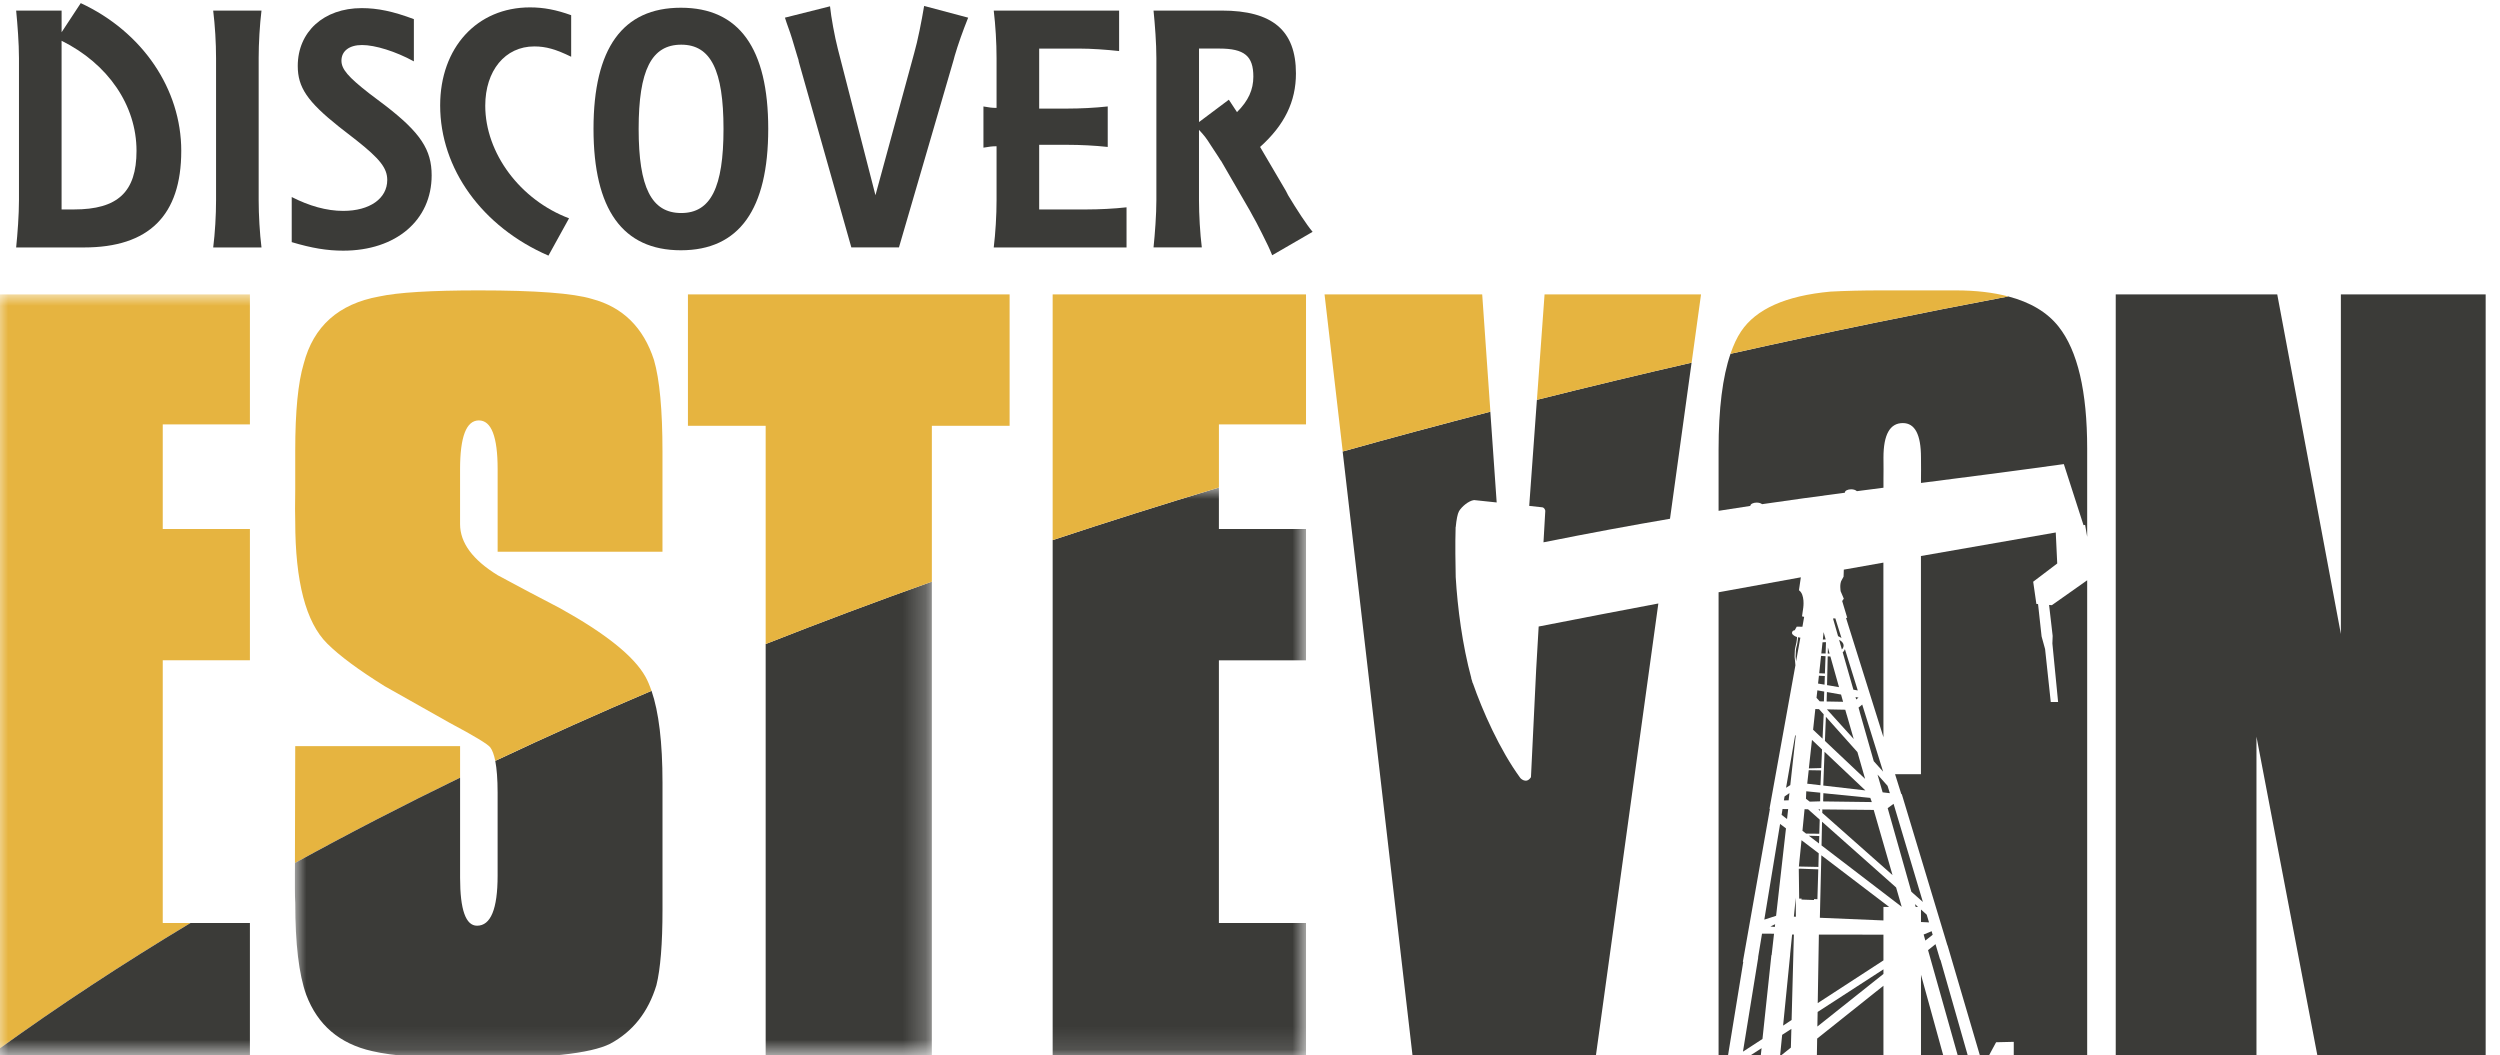 <?xml version="1.0" encoding="UTF-8"?>
<svg width="109px" height="46px" viewBox="0 0 109 46" version="1.1" xmlns="http://www.w3.org/2000/svg" xmlns:xlink="http://www.w3.org/1999/xlink">
    <title>main-logo</title>
    <defs>
        <polygon id="path-1" points="0 2.76991236e-15 40.766 2.76991236e-15 40.766 33.193 0 33.193"></polygon>
        <polygon id="path-3" points="0 -2.76991236e-15 44.084 -2.76991236e-15 44.084 24.88 0 24.88"></polygon>
    </defs>
    <g id="main-logo" stroke="none" stroke-width="1" fill="none" fill-rule="evenodd">
        <g id="Group" transform="translate(-0.138, 0.136)">
            <polyline id="Fill-1" fill="#3B3B38" points="78.878 34.691 79.042 34.816 79.497 34.802 79.502 34.425 78.891 34.364 78.878 34.691"></polyline>
            <polyline id="Fill-2" fill="#3B3B38" points="79.705 32.168 81.457 33.823 81.122 32.656 79.747 31.116 79.705 32.168"></polyline>
            <polyline id="Fill-3" fill="#3B3B38" points="78.933 34.033 79.511 34.1 79.539 33.453 78.998 33.444 78.933 34.033"></polyline>
            <polyline id="Fill-4" fill="#3B3B38" points="79.004 33.366 79.544 33.351 79.579 32.541 79.14 32.124 79.004 33.366"></polyline>
            <polyline id="Fill-5" fill="#3B3B38" points="79.405 29.667 79.687 29.715 79.701 29.339 79.443 29.325 79.405 29.667"></polyline>
            <polyline id="Fill-6" fill="#3B3B38" points="79.489 35.217 79.491 35.155 79.415 35.152 79.489 35.217"></polyline>
            <polyline id="Fill-7" fill="#3B3B38" points="79.189 31.68 79.601 32.07 79.65 31.009 79.447 30.783 79.286 30.779 79.189 31.68"></polyline>
            <polyline id="Fill-8" fill="#3B3B38" points="79.455 29.218 79.704 29.228 79.731 28.474 79.536 28.462 79.455 29.218"></polyline>
            <polyline id="Fill-9" fill="#3B3B38" points="78.435 31.913 78.403 31.944 78.01 34.212 78.195 34.094 78.435 31.913"></polyline>
            <polyline id="Fill-10" fill="#3B3B38" points="76.907 45.894 76.943 45.564 76.434 45.894 76.907 45.894"></polyline>
            <polyline id="Fill-11" fill="#3B3B38" points="77.816 35.392 78.053 35.574 78.102 35.14 77.856 35.137 77.816 35.392"></polyline>
            <polyline id="Fill-12" fill="#3B3B38" points="76.79 41.61 76.797 41.61 76.131 45.716 76.982 45.163 77.371 41.508 77.381 41.508 77.486 40.574 76.962 40.571 76.79 41.61"></polyline>
            <polyline id="Fill-13" fill="#3B3B38" points="78.725 36.087 78.883 36.209 79.459 36.215 79.478 35.6 78.969 35.148 78.817 35.146 78.725 36.087"></polyline>
            <polyline id="Fill-14" fill="#3B3B38" points="79.458 36.315 79.004 36.302 79.448 36.641 79.458 36.315"></polyline>
            <polyline id="Fill-15" fill="#3B3B38" points="78.158 34.44 77.944 34.59 77.916 34.762 78.123 34.758 78.158 34.44"></polyline>
            <polyline id="Fill-16" fill="#3B3B38" points="78.569 37.644 79.42 37.662 79.435 37.069 78.684 36.497 78.569 37.644"></polyline>
            <polyline id="Fill-17" fill="#3B3B38" points="79.338 30.289 79.478 30.443 79.66 30.446 79.675 30.016 79.375 29.963 79.338 30.289"></polyline>
            <polyline id="Fill-18" fill="#3B3B38" points="79.828 28.358 79.908 28.361 79.835 28.093 79.828 28.358"></polyline>
            <polyline id="Fill-19" fill="#3B3B38" points="81.834 33.053 82.242 33.507 81.331 30.583 81.17 30.716 81.22 30.889 81.217 30.889 81.834 33.053"></polyline>
            <polyline id="Fill-20" fill="#3B3B38" points="79.797 29.735 80.319 29.824 79.943 28.487 79.826 28.48 79.797 29.735"></polyline>
            <polyline id="Fill-21" fill="#3B3B38" points="81.749 34.834 81.683 34.652 79.637 34.447 79.627 34.806 81.749 34.834"></polyline>
            <polyline id="Fill-22" fill="#3B3B38" points="79.614 27.749 79.737 27.743 79.647 27.424 79.614 27.749"></polyline>
            <path d="M76.127,41.797 L77.306,35.132 L77.287,35.132 L78.418,28.872 C78.411,28.823 78.406,28.775 78.406,28.725 C78.406,28.65 78.383,28.577 78.383,28.497 C78.383,28.439 78.388,28.391 78.388,28.337 C78.388,28.287 78.389,28.24 78.395,28.193 C78.403,28.13 78.418,28.072 78.432,28.012 C78.444,27.97 78.455,27.928 78.46,27.887 C78.466,27.844 78.473,27.804 78.479,27.761 C78.484,27.723 78.489,27.678 78.487,27.639 C78.365,27.602 78.316,27.541 78.316,27.541 C78.244,27.502 78.249,27.356 78.388,27.342 L78.476,27.186 L78.724,27.19 L78.799,26.759 L78.706,26.738 L78.761,26.351 C78.761,26.351 78.842,25.784 78.572,25.599 L78.655,25.035 C77.482,25.246 76.295,25.461 75.068,25.687 L75.068,45.897 L75.477,45.896 L76.145,41.799 L76.127,41.799 L76.127,41.797" id="Fill-23" fill="#3B3B38"></path>
            <polyline id="Fill-24" fill="#3B3B38" points="79.779 30.449 80.496 30.462 80.408 30.146 79.791 30.037 79.779 30.449"></polyline>
            <polyline id="Fill-25" fill="#3B3B38" points="79.688 32.642 79.633 34.114 81.468 34.326 79.688 32.642"></polyline>
            <polyline id="Fill-26" fill="#3B3B38" points="79.548 28.354 79.734 28.357 79.751 27.863 79.6 27.867 79.548 28.354"></polyline>
            <polyline id="Fill-27" fill="#3B3B38" points="80.657 31.039 80.591 30.808 79.791 30.792 80.96 32.084 80.659 31.039 80.657 31.039"></polyline>
            <polyline id="Fill-28" fill="#3B3B38" points="81.168 30.278 81.039 30.257 81.069 30.363 81.168 30.278"></polyline>
            <path d="M80.504,27.934 C80.477,27.87 80.416,27.807 80.323,27.76 L80.443,28.181 C80.508,28.118 80.532,28.04 80.513,27.962 L80.511,27.957 C80.51,27.95 80.507,27.942 80.504,27.934" id="Fill-29" fill="#3B3B38"></path>
            <path d="M80.057,26.83 L80.278,27.601 C80.334,27.624 80.386,27.652 80.427,27.684 L80.159,26.826 L80.057,26.83" id="Fill-30" fill="#3B3B38"></path>
            <path d="M80.575,28.164 C80.555,28.227 80.518,28.277 80.479,28.304 L80.946,29.934 L81.137,29.968 L80.575,28.164" id="Fill-31" fill="#3B3B38"></path>
            <polyline id="Fill-32" fill="#3B3B38" points="79.589 35.306 82.652 38.018 81.832 35.177 79.593 35.155 79.589 35.306"></polyline>
            <polyline id="Fill-33" fill="#3B3B38" points="82.435 34.126 81.998 33.636 82.221 34.41 82.536 34.447 82.435 34.126"></polyline>
            <polyline id="Fill-34" fill="#3B3B38" points="77.519 40.28 77.534 40.16 77.33 40.258 77.519 40.28"></polyline>
            <path d="M80.517,25.009 L80.444,25.142 C80.329,25.308 80.391,25.645 80.391,25.645 L80.528,25.967 L80.457,26.069 L80.677,26.801 L80.624,26.804 L82.256,32.006 L82.254,24.394 C81.675,24.496 81.099,24.599 80.528,24.7 C80.529,24.799 80.519,24.907 80.517,25.009" id="Fill-35" fill="#3B3B38"></path>
            <path d="M61.725,45.894 L69.718,45.894 L72.442,26.176 C70.826,26.481 69.112,26.81 67.224,27.18 L67.115,29.054 L66.888,33.749 C66.681,34.069 66.427,33.789 66.427,33.789 C65.524,32.557 64.768,30.839 64.354,29.648 L64.347,29.649 C64.328,29.577 64.308,29.504 64.282,29.433 L64.288,29.432 C63.897,27.985 63.687,26.372 63.607,25.025 C63.596,24.492 63.58,23.582 63.603,22.848 C63.604,22.847 63.607,22.843 63.608,22.842 C63.64,22.51 63.687,22.268 63.75,22.154 C63.862,21.962 64.161,21.699 64.407,21.667 L65.393,21.771 L65.116,17.815 C63.002,18.362 60.853,18.939 58.678,19.55 L61.725,45.894" id="Fill-36" fill="#3B3B38"></path>
            <path d="M89.478,26.24 L89.634,27.59 L89.622,27.921 L89.871,30.47 L89.551,30.47 L89.304,28.164 L89.151,27.61 L88.997,26.201 L88.924,26.196 L88.785,25.227 L89.833,24.432 L89.769,23.08 C87.641,23.453 85.722,23.787 83.891,24.106 L83.891,33.62 L82.763,33.62 L83.037,34.493 L83.053,34.479 L85.045,41.082 L85.049,41.076 L86.465,45.892 L86.852,45.892 L87.168,45.306 L87.938,45.288 L87.938,45.891 L91.139,45.891 L91.139,25.164 L89.599,26.25 L89.478,26.24" id="Fill-37" fill="#3B3B38"></path>
            <g id="Group-42" transform="translate(0, 12.7)">
                <mask id="mask-2" fill="white">
                    <use xlink:href="#path-1"></use>
                </mask>
                <g id="Clip-39"></g>
                <path d="M33.521,33.193 L40.766,33.193 L40.766,12.524 C38.347,13.386 35.929,14.293 33.521,15.243 L33.521,33.193" id="Fill-38" fill="#3B3B38" mask="url(#mask-2)"></path>
                <path d="M7.234,15.953 L11.034,15.953 L11.034,10.227 L7.234,10.227 L7.234,5.669 L11.034,5.669 L11.034,2.76991236e-15 L-0.012,2.76991236e-15 L-0.012,32.977 C2.684,31.022 5.511,29.168 8.442,27.407 L7.234,27.407 L7.234,15.953" id="Fill-40" fill="#E6B440" mask="url(#mask-2)"></path>
                <path d="M-0.012,33.193 L11.034,33.193 L11.034,27.407 L8.443,27.407 C5.513,29.168 2.685,31.022 -0.012,32.976 L-0.012,33.193" id="Fill-41" fill="#3B3B38" mask="url(#mask-2)"></path>
            </g>
            <path d="M20.198,32.394 L13.01,32.394 L12.997,37.49 C15.35,36.195 17.755,34.955 20.198,33.769 L20.198,32.394" id="Fill-43" fill="#E6B440"></path>
            <g id="Group-47" transform="translate(12.996, 21.12)">
                <mask id="mask-4" fill="white">
                    <use xlink:href="#path-3"></use>
                </mask>
                <g id="Clip-45"></g>
                <path d="M33.038,24.774 L44.084,24.774 L44.084,18.988 L40.286,18.988 L40.286,7.534 L44.084,7.534 L44.084,1.807 L40.286,1.807 L40.286,-2.76991236e-15 C37.886,0.724 35.467,1.487 33.038,2.293 L33.038,24.774" id="Fill-44" fill="#3B3B38" mask="url(#mask-4)"></path>
                <path d="M8.838,13.299 L8.838,16.921 C8.838,18.378 8.539,19.105 7.941,19.105 C7.448,19.105 7.202,18.409 7.202,17.014 L7.202,12.651 C4.76,13.836 2.354,15.077 0.002,16.371 L0,16.882 L0,17.497 C0,17.765 0.006,17.968 0.015,18.111 C0.015,19.891 0.173,21.227 0.493,22.115 C0.989,23.433 1.946,24.252 3.366,24.572 C4.251,24.787 5.759,24.892 7.888,24.892 C10.937,24.892 12.888,24.679 13.739,24.255 C14.732,23.724 15.405,22.872 15.761,21.701 C15.937,20.993 16.027,19.894 16.027,18.405 L16.027,12.873 C16.027,11.115 15.865,9.783 15.549,8.864 C13.254,9.84 10.981,10.858 8.736,11.918 C8.801,12.261 8.838,12.718 8.838,13.299" id="Fill-46" fill="#3B3B38" mask="url(#mask-4)"></path>
            </g>
            <path d="M44.157,18.428 L44.157,12.701 L30.132,12.701 L30.132,18.428 L33.521,18.428 L33.521,27.944 C35.929,26.993 38.348,26.087 40.767,25.225 L40.767,18.428 L44.157,18.428" id="Fill-48" fill="#E6B440"></path>
            <path d="M24.557,26.383 C23.67,25.924 22.767,25.445 21.845,24.948 C20.746,24.274 20.197,23.53 20.197,22.714 L20.197,20.322 C20.197,18.903 20.47,18.194 21.016,18.194 C21.56,18.194 21.835,18.902 21.835,20.315 L21.835,23.921 L29.022,23.921 L29.022,19.554 C29.022,17.744 28.898,16.413 28.652,15.56 C28.191,14.14 27.29,13.253 25.947,12.897 C25.134,12.649 23.49,12.525 21.016,12.525 C18.93,12.525 17.481,12.614 16.668,12.791 C14.9,13.112 13.805,14.089 13.38,15.721 C13.134,16.538 13.01,17.8 13.01,19.503 L13.01,21.207 C13,21.883 13,22.344 13.01,22.592 C13.01,25.22 13.473,26.996 14.401,27.92 C14.935,28.453 15.774,29.074 16.914,29.784 C17.163,29.928 18.108,30.459 19.749,31.383 C20.818,31.951 21.405,32.307 21.513,32.449 C21.606,32.573 21.678,32.771 21.731,33.037 C23.975,31.977 26.249,30.959 28.543,29.984 C28.464,29.754 28.377,29.542 28.277,29.365 C27.781,28.477 26.541,27.484 24.557,26.383" id="Fill-49" fill="#E6B440"></path>
            <path d="M57.08,18.369 L57.08,12.7 L46.034,12.7 L46.034,23.412 C48.463,22.605 50.883,21.842 53.283,21.119 L53.283,18.369 L57.08,18.369" id="Fill-50" fill="#E6B440"></path>
            <path d="M66.812,21.921 L67.338,21.978 C67.454,21.978 67.496,22.057 67.513,22.133 L67.434,23.509 C69.471,23.101 71.276,22.768 72.95,22.482 L73.891,15.676 C71.699,16.179 69.446,16.719 67.147,17.297 L66.812,21.921" id="Fill-51" fill="#3B3B38"></path>
            <path d="M67.481,12.7 L67.148,17.297 C69.448,16.72 71.699,16.179 73.893,15.676 L74.303,12.7 L67.481,12.7" id="Fill-52" fill="#E6B440"></path>
            <path d="M87.701,12.789 C83.98,13.492 79.91,14.32 75.588,15.29 C75.243,16.295 75.068,17.684 75.068,19.465 L75.068,22.136 C75.535,22.062 75.997,21.99 76.453,21.922 L76.453,21.919 C76.453,21.841 76.575,21.777 76.729,21.777 C76.828,21.777 76.916,21.805 76.964,21.846 C78.185,21.667 79.372,21.505 80.574,21.347 L80.574,21.339 C80.574,21.262 80.695,21.197 80.848,21.197 C80.957,21.197 81.05,21.232 81.098,21.279 C81.48,21.229 81.868,21.179 82.257,21.129 L82.257,20.728 C82.26,20.658 82.26,20.523 82.26,20.326 C82.26,20.127 82.26,19.959 82.257,19.814 C82.257,18.811 82.539,18.31 83.101,18.31 C83.629,18.31 83.893,18.811 83.893,19.814 C83.894,19.959 83.896,20.128 83.896,20.326 C83.896,20.523 83.894,20.657 83.893,20.728 L83.893,20.921 C85.785,20.679 87.802,20.42 90.121,20.099 L90.979,22.761 L91.049,22.75 L91.139,23.269 L91.139,19.424 C91.139,16.927 90.724,15.154 89.892,14.104 C89.398,13.478 88.663,13.042 87.701,12.789" id="Fill-53" fill="#3B3B38"></path>
            <path d="M85.411,12.525 L82.174,12.525 C81.325,12.525 80.582,12.544 79.946,12.578 C78.003,12.757 76.701,13.335 76.048,14.314 C75.868,14.582 75.717,14.911 75.586,15.29 C79.909,14.318 83.981,13.491 87.701,12.789 C87.044,12.616 86.284,12.525 85.411,12.525" id="Fill-54" fill="#E6B440"></path>
            <polyline id="Fill-55" fill="#3B3B38" points="102.2 12.7 102.2 27.506 99.426 12.7 92.384 12.7 92.384 45.894 98.52 45.894 98.52 31.983 101.178 45.894 108.513 45.894 108.513 12.7 102.2 12.7"></polyline>
            <path d="M57.888,12.7 L58.681,19.548 C60.855,18.938 63.004,18.36 65.119,17.813 L64.762,12.699 L57.888,12.699 L57.888,12.7" id="Fill-56" fill="#E6B440"></path>
            <polyline id="Fill-57" fill="#3B3B38" points="79.415 37.768 78.582 37.737 78.588 37.761 78.565 37.749 78.582 39.044 78.689 39.044 78.681 39.085 79.227 39.105 79.234 39.063 79.377 39.07 79.415 37.768"></polyline>
            <polyline id="Fill-58" fill="#3B3B38" points="79.375 44.621 82.256 42.328 82.256 42.127 79.387 43.985 79.375 44.621"></polyline>
            <path d="M78.532,27.649 C78.532,27.691 78.527,27.732 78.523,27.766 C78.518,27.81 78.509,27.851 78.504,27.895 C78.499,27.941 78.487,27.983 78.476,28.024 C78.461,28.082 78.447,28.139 78.44,28.198 C78.433,28.241 78.433,28.287 78.433,28.336 C78.433,28.395 78.426,28.441 78.426,28.496 C78.426,28.56 78.446,28.627 78.447,28.701 L78.634,27.667 C78.597,27.663 78.564,27.658 78.532,27.649" id="Fill-59" fill="#3B3B38"></path>
            <polyline id="Fill-60" fill="#3B3B38" points="78.56 37.734 78.559 37.745 78.565 37.749 78.565 37.734 78.56 37.734"></polyline>
            <polyline id="Fill-61" fill="#3B3B38" points="79.354 45.894 82.256 45.894 82.256 42.842 79.366 45.146 79.354 45.894"></polyline>
            <polyline id="Fill-62" fill="#3B3B38" points="77.75 35.787 77.062 39.959 77.576 39.793 78.007 35.981 77.75 35.787"></polyline>
            <polyline id="Fill-63" fill="#3B3B38" points="77.75 45.894 77.775 45.894 78.22 45.539 78.242 44.723 77.84 44.983 77.75 45.894"></polyline>
            <polyline id="Fill-64" fill="#3B3B38" points="78.351 39.829 78.438 39.834 78.433 39.005 78.351 39.829"></polyline>
            <polyline id="Fill-65" fill="#3B3B38" points="78.187 41.476 78.19 41.476 77.881 44.58 78.252 44.336 78.351 40.611 78.274 40.611 78.187 41.476"></polyline>
            <polyline id="Fill-66" fill="#3B3B38" points="79.579 35.691 79.557 36.725 83.053 39.401 82.808 38.557 79.579 35.691"></polyline>
            <polyline id="Fill-67" fill="#3B3B38" points="84.402 40.62 84.358 40.465 84.009 40.609 84.083 40.873 84.402 40.62"></polyline>
            <polyline id="Fill-68" fill="#3B3B38" points="83.662 39.407 83.765 39.407 83.627 39.282 83.662 39.407"></polyline>
            <polyline id="Fill-69" fill="#3B3B38" points="83.893 39.519 83.893 40.064 84.243 40.08 84.142 39.743 83.893 39.519"></polyline>
            <polyline id="Fill-70" fill="#3B3B38" points="83.893 45.894 84.868 45.894 83.893 42.363 83.893 45.894"></polyline>
            <polyline id="Fill-71" fill="#3B3B38" points="82.698 34.911 82.441 35.1 83.473 38.744 83.976 39.19 82.698 34.911"></polyline>
            <polyline id="Fill-72" fill="#3B3B38" points="79.391 43.599 82.256 41.737 82.256 40.615 79.441 40.612 79.391 43.599"></polyline>
            <polyline id="Fill-73" fill="#3B3B38" points="79.484 39.879 82.256 39.995 82.256 39.407 82.506 39.407 79.548 37.155 79.484 39.879"></polyline>
            <polyline id="Fill-74" fill="#3B3B38" points="84.728 41.709 84.526 41.029 84.201 41.29 85.499 45.894 85.936 45.894 84.739 41.701 84.728 41.709"></polyline>
            <path d="M3.365,8.996 C5.27,8.996 6.09,8.237 6.09,6.441 C6.09,4.459 4.852,2.648 2.823,1.641 L2.823,8.996 L3.365,8.996 Z M2.824,1.27 L3.659,0 C6.353,1.254 8.041,3.748 8.041,6.441 C8.041,9.258 6.632,10.653 3.798,10.653 L0.842,10.653 C0.904,10.048 0.965,9.228 0.965,8.592 L0.965,2.399 C0.965,1.749 0.902,0.944 0.842,0.325 L2.824,0.325 L2.824,1.27 L2.824,1.27 Z" id="Fill-75" fill="#3B3B38"></path>
            <path d="M9.434,10.653 C9.513,10.018 9.558,9.258 9.558,8.592 L9.558,2.399 C9.558,1.718 9.512,0.975 9.433,0.325 L11.539,0.325 C11.463,0.945 11.416,1.75 11.416,2.399 L11.416,8.593 C11.416,9.228 11.463,10.049 11.539,10.653 L9.434,10.653" id="Fill-76" fill="#3B3B38"></path>
            <path d="M18.183,2.54 C17.392,2.106 16.495,1.827 15.922,1.827 C15.364,1.827 15.025,2.091 15.025,2.51 C15.025,2.88 15.32,3.221 16.233,3.934 L16.93,4.46 C18.477,5.652 18.958,6.395 18.958,7.51 C18.958,9.461 17.409,10.793 15.102,10.793 C14.405,10.793 13.74,10.685 12.857,10.421 L12.857,8.454 C13.617,8.842 14.375,9.059 15.102,9.059 C16.264,9.059 17.022,8.517 17.022,7.712 C17.022,7.201 16.713,6.799 15.675,5.978 L14.916,5.388 C13.538,4.29 13.12,3.67 13.12,2.741 C13.12,1.254 14.25,0.218 15.907,0.218 C16.604,0.218 17.27,0.357 18.183,0.698 L18.183,2.54" id="Fill-77" fill="#3B3B38"></path>
            <path d="M25.041,2.338 C24.375,2.013 23.942,1.888 23.431,1.888 C22.162,1.888 21.295,2.942 21.295,4.474 C21.295,6.533 22.812,8.578 24.948,9.382 L24.05,11.009 C21.155,9.754 19.329,7.216 19.329,4.46 C19.329,1.937 20.938,0.186 23.245,0.186 C23.849,0.186 24.391,0.293 25.041,0.526 L25.041,2.338" id="Fill-78" fill="#3B3B38"></path>
            <path d="M29.841,1.812 C28.541,1.812 27.983,2.926 27.983,5.482 C27.983,8.037 28.541,9.152 29.841,9.152 C31.127,9.152 31.683,8.037 31.683,5.482 C31.683,2.926 31.126,1.812 29.841,1.812 M29.825,10.776 C27.286,10.776 26.015,8.995 26.015,5.482 C26.015,1.967 27.286,0.201 29.825,0.201 C32.364,0.201 33.633,1.967 33.633,5.482 C33.634,8.996 32.365,10.776 29.825,10.776" id="Fill-79" fill="#3B3B38"></path>
            <path d="M37.257,10.653 L34.965,2.555 C34.965,2.524 34.95,2.446 34.903,2.323 L34.671,1.548 C34.639,1.44 34.562,1.208 34.437,0.866 L34.361,0.634 L36.327,0.139 C36.373,0.604 36.528,1.454 36.668,1.997 L38.308,8.375 L39.996,2.182 C40.152,1.641 40.322,0.772 40.43,0.123 L42.35,0.634 C42.103,1.253 41.916,1.78 41.761,2.307 L41.716,2.476 L39.332,10.652 L37.257,10.652 L37.257,10.653" id="Fill-80" fill="#3B3B38"></path>
            <path d="M43.465,10.653 C43.542,10.018 43.588,9.258 43.588,8.592 L43.588,6.241 C43.372,6.241 43.31,6.256 43.016,6.302 L43.016,4.506 C43.296,4.552 43.372,4.568 43.588,4.568 L43.588,2.399 C43.588,1.718 43.542,0.975 43.465,0.325 L48.931,0.325 L48.931,2.09 C48.373,2.029 47.723,1.982 47.18,1.982 L45.446,1.982 L45.446,4.598 L46.685,4.598 C47.227,4.598 47.877,4.567 48.435,4.505 L48.435,6.271 C47.878,6.209 47.227,6.178 46.685,6.178 L45.446,6.178 L45.446,8.996 L47.505,8.996 C48.063,8.996 48.713,8.964 49.255,8.903 L49.255,10.654 L43.465,10.654 L43.465,10.653" id="Fill-81" fill="#3B3B38"></path>
            <path d="M53.715,4.211 L54.071,4.752 C54.568,4.257 54.784,3.777 54.784,3.203 C54.784,2.307 54.397,1.981 53.297,1.981 L52.415,1.981 L52.415,5.186 L53.715,4.211 Z M55.605,10.993 C55.466,10.653 55.418,10.56 55.156,10.033 C54.97,9.662 54.83,9.398 54.738,9.243 L54.629,9.042 L53.375,6.874 C53.359,6.874 53.327,6.797 53.251,6.688 L52.925,6.192 C52.74,5.897 52.647,5.774 52.414,5.526 L52.414,8.592 C52.414,9.227 52.461,10.048 52.537,10.652 L50.432,10.652 C50.494,10.048 50.556,9.227 50.556,8.592 L50.556,2.399 C50.556,1.749 50.494,0.944 50.432,0.325 L53.405,0.325 C55.619,0.325 56.641,1.192 56.641,3.066 C56.641,4.29 56.146,5.312 55.078,6.271 L56.206,8.192 L56.3,8.377 C56.672,8.996 57.105,9.662 57.368,9.972 L55.605,10.993 L55.605,10.993 Z" id="Fill-82" fill="#3B3B38"></path>
        </g>
    </g>
</svg>